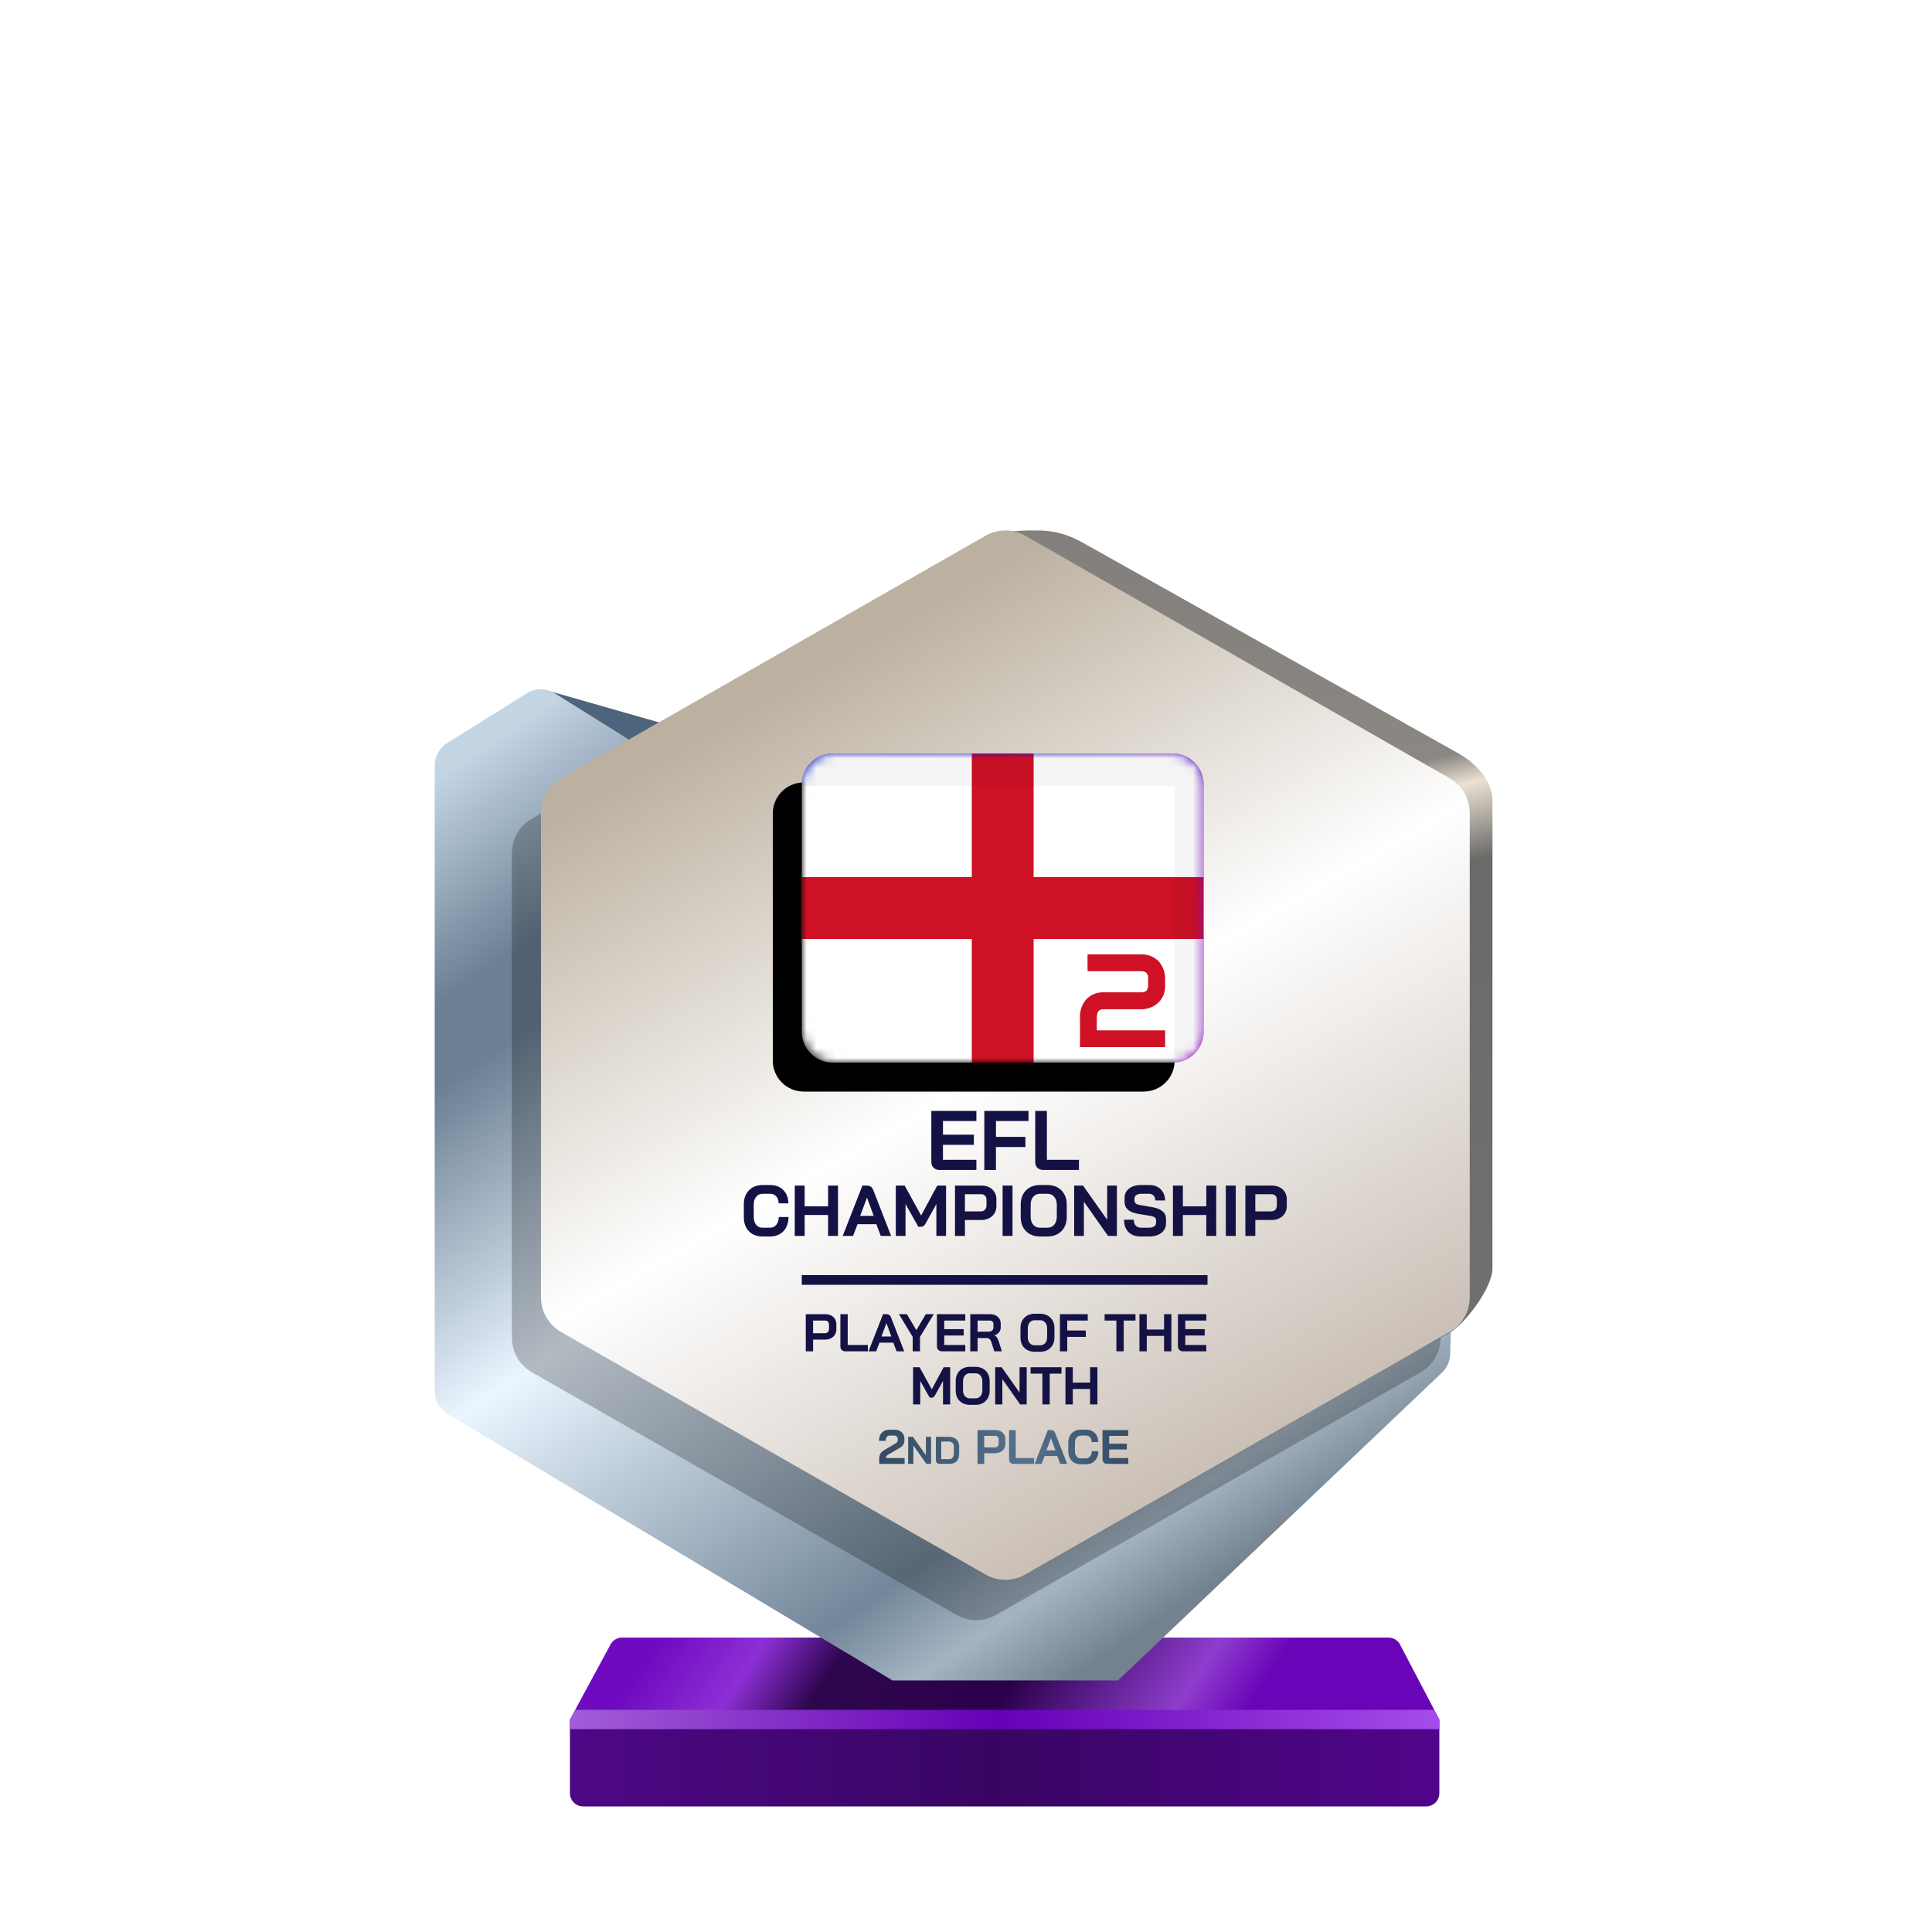 <?xml version="1.0" encoding="UTF-8"?>
<svg width="200px" height="200px" viewBox="0 0 200 200" version="1.1" xmlns="http://www.w3.org/2000/svg" xmlns:xlink="http://www.w3.org/1999/xlink">
    <title>england_championship_silver_month</title>
    <defs>
        <linearGradient x1="7.778%" y1="48.193%" x2="80%" y2="52.643%" id="linearGradient-1">
            <stop stop-color="#700AC0" offset="0%"></stop>
            <stop stop-color="#8C2FD5" offset="16.729%"></stop>
            <stop stop-color="#2E064E" offset="30.206%"></stop>
            <stop stop-color="#2A004A" offset="59.729%"></stop>
            <stop stop-color="#8E3DCD" offset="88.523%"></stop>
            <stop stop-color="#6904B8" offset="100%"></stop>
        </linearGradient>
        <linearGradient x1="0%" y1="44.444%" x2="100%" y2="44.444%" id="linearGradient-2">
            <stop stop-color="#4D0885" offset="0%"></stop>
            <stop stop-color="#390563" offset="49.007%"></stop>
            <stop stop-color="#50058A" offset="100%"></stop>
        </linearGradient>
        <linearGradient x1="0%" y1="49.975%" x2="101.111%" y2="50.025%" id="linearGradient-3">
            <stop stop-color="#A25DD8" offset="0%"></stop>
            <stop stop-color="#6500B6" offset="48.57%"></stop>
            <stop stop-color="#A64EEC" offset="100%"></stop>
        </linearGradient>
        <linearGradient x1="1.629%" y1="7.962%" x2="64.193%" y2="98.797%" id="linearGradient-4">
            <stop stop-color="#C3D4E3" offset="0%"></stop>
            <stop stop-color="#6C8094" offset="16.955%"></stop>
            <stop stop-color="#6C8094" offset="23.415%"></stop>
            <stop stop-color="#EAF5FF" offset="49.119%"></stop>
            <stop stop-color="#73879A" offset="83.776%"></stop>
            <stop stop-color="#A4B4C2" offset="92.087%"></stop>
            <stop stop-color="#73828E" offset="100%"></stop>
        </linearGradient>
        <linearGradient x1="53.535%" y1="0.09%" x2="63.301%" y2="84.266%" id="linearGradient-5">
            <stop stop-color="#83807D" offset="0%"></stop>
            <stop stop-color="#8B8782" offset="30.989%"></stop>
            <stop stop-color="#EBE1D3" offset="34.706%"></stop>
            <stop stop-color="#6A6A69" offset="43.802%"></stop>
            <stop stop-color="#71706E" offset="100%"></stop>
        </linearGradient>
        <linearGradient x1="30.976%" y1="12.068%" x2="74.446%" y2="99.419%" id="linearGradient-6">
            <stop stop-color="#BCB1A0" offset="0%"></stop>
            <stop stop-color="#FFFFFF" offset="44.34%"></stop>
            <stop stop-color="#BEB1A5" offset="100%"></stop>
        </linearGradient>
        <linearGradient x1="0%" y1="50.353%" x2="94.547%" y2="49.037%" id="linearGradient-7">
            <stop stop-color="#344B61" offset="0%"></stop>
            <stop stop-color="#54728F" offset="62.083%"></stop>
            <stop stop-color="#36506A" offset="100%"></stop>
        </linearGradient>
        <linearGradient x1="9.615%" y1="21.893%" x2="57.693%" y2="81.065%" id="linearGradient-8">
            <stop stop-color="#0B12C6" offset="0%"></stop>
            <stop stop-color="#8805B7" offset="100%"></stop>
        </linearGradient>
        <path d="M0,3.2 C0,1.433 1.433,0 3.2,0 L38.4,0 C40.167,0 41.6,1.433 41.6,3.2 L41.6,28.8 C41.6,30.567 40.167,32 38.4,32 L3.2,32 C1.433,32 0,30.567 0,28.8 L0,3.2 Z" id="path-9"></path>
        <filter x="-3.6%" y="-4.7%" width="107.2%" height="109.4%" filterUnits="objectBoundingBox" id="filter-11">
            <feOffset dx="-3" dy="3" in="SourceAlpha" result="shadowOffsetInner1"></feOffset>
            <feComposite in="shadowOffsetInner1" in2="SourceAlpha" operator="arithmetic" k2="-1" k3="1" result="shadowInnerInner1"></feComposite>
            <feColorMatrix values="0 0 0 0 0   0 0 0 0 0   0 0 0 0 0  0 0 0 0.24 0" type="matrix" in="shadowInnerInner1"></feColorMatrix>
        </filter>
    </defs>
    <g id="england_championship_silver_month" stroke="none" stroke-width="1" fill="none" fill-rule="evenodd">
        <g id="euro_qualify_gold_shield" transform="translate(45, 54.91)" fill-rule="nonzero">
            <g id="trophy" transform="translate(0, -0)">
                <path d="M14,123.094 L18.119,115.479 C18.326,114.955 18.832,114.612 19.395,114.612 L98.73,114.612 C99.293,114.612 99.799,114.955 100.006,115.479 L104,123.094 L14,123.094 Z" id="Path" fill="url(#linearGradient-1)"></path>
                <path d="M14.002,130.72 L14,123.094 L104,123.094 L104,130.727 C104,131.485 103.385,132.094 102.626,132.094 L15.375,132.094 C14.616,132.094 14.002,131.479 14.002,130.72 Z" id="Path" fill="url(#linearGradient-2)"></path>
                <polygon id="Path" fill="url(#linearGradient-3)" points="14 123.094 14 124.094 104 124.094 104 123.094 103.452 122.094 14.55 122.094"></polygon>
                <path d="M11.464,16.654 L20.261,21.869 L24,20.094 L11.525,16.531 C11.446,16.499 11.391,16.61 11.464,16.654 Z" id="Path" fill="#4C647C"></path>
                <path d="M0,24.345 L0,89.103 C0,90.068 0.507,90.963 1.335,91.459 L47.386,119.045 L70.736,119.045 L104.263,87.195 C104.783,86.701 105.089,86.023 105.116,85.305 L105.418,77.153 L59.061,101.876 L23.356,81.379 C22.503,80.889 21.976,79.98 21.976,78.996 L21.976,24.345 C21.976,23.398 21.488,22.518 20.685,22.016 L12.444,16.865 C11.553,16.308 10.423,16.308 9.532,16.865 L1.291,22.016 C0.488,22.518 0,23.398 0,24.345 Z" id="Path" fill="url(#linearGradient-4)"></path>
                <path d="M55.452,6.452 L55.452,23.273 L55.452,76.985 C55.447,77.345 55.386,77.705 55.452,78.059 L55.452,99.456 C56.143,103.174 64.863,105.097 68.146,103.221 L105,83.094 C106.712,82.116 109.5,78.37 109.5,76.399 L109.5,27.883 C109.5,25.898 107.73,24.067 106,23.094 L67.023,1.229 C65.692,0.482 64.208,0.031 62.683,0.006 C55.838,-0.108 55.107,1.508 55.452,6.452 Z" id="Path" fill="url(#linearGradient-5)"></path>
                <path d="M54.018,4.718 L10.065,29.833 C8.782,30.567 7.989,31.932 7.989,33.411 L7.989,83.569 C7.989,85.048 8.782,86.413 10.065,87.147 L54.018,112.263 C55.285,112.987 56.84,112.987 58.107,112.263 L102.059,87.147 C103.343,86.413 104.136,85.048 104.136,83.569 L104.136,33.411 C104.136,31.932 103.343,30.567 102.059,29.833 L58.107,4.718 C56.84,3.994 55.285,3.994 54.018,4.718 Z" id="Path" fill-opacity="0.24" fill="#000000"></path>
                <path d="M57.029,0.543 L13.076,25.659 C11.792,26.392 11,27.758 11,29.236 L11,79.394 C11,80.873 11.792,82.238 13.076,82.972 L57.029,108.088 C58.296,108.812 59.851,108.812 61.118,108.088 L105.07,82.972 C106.354,82.238 107.146,80.873 107.146,79.394 L107.146,29.236 C107.146,27.758 106.354,26.392 105.07,25.659 L61.118,0.543 C59.851,-0.181 58.296,-0.181 57.029,0.543 Z" id="Path" fill="url(#linearGradient-6)"></path>
                <path d="M38.413,81.134 L40.44,81.134 C40.663,81.134 40.861,81.178 41.033,81.266 C41.205,81.35 41.339,81.473 41.434,81.634 C41.53,81.791 41.577,81.973 41.577,82.178 L41.577,82.689 C41.577,82.901 41.528,83.09 41.429,83.255 C41.33,83.416 41.191,83.542 41.011,83.634 C40.836,83.722 40.63,83.766 40.396,83.766 L39.171,83.766 L39.171,84.98 L38.413,84.98 L38.413,81.134 Z M40.385,83.106 C40.513,83.106 40.618,83.066 40.698,82.985 C40.779,82.901 40.819,82.791 40.819,82.656 L40.819,82.211 C40.819,82.083 40.782,81.982 40.709,81.909 C40.639,81.832 40.546,81.793 40.429,81.793 L39.171,81.793 L39.171,83.106 L40.385,83.106 Z M42.53,84.98 C42.368,84.98 42.238,84.934 42.139,84.842 C42.044,84.747 41.997,84.623 41.997,84.469 L41.997,81.134 L42.755,81.134 L42.755,84.321 L44.843,84.321 L44.843,84.98 L42.53,84.98 Z M46.754,81.134 C46.992,81.134 47.153,81.244 47.237,81.464 L48.605,84.98 L47.814,84.98 L47.479,84.084 L46.04,84.084 L45.699,84.98 L44.908,84.98 L46.413,81.134 L46.754,81.134 Z M48.881,81.134 L49.859,82.788 L50.837,81.134 L51.661,81.134 L50.238,83.485 L50.238,84.98 L49.48,84.98 L49.48,83.485 L48.057,81.134 L48.881,81.134 Z M46.765,82.062 L46.243,83.447 L47.276,83.447 L46.765,82.062 Z M52.525,84.98 C52.368,84.98 52.239,84.932 52.141,84.837 C52.042,84.742 51.992,84.617 51.992,84.463 L51.992,81.134 L54.926,81.134 L54.926,81.793 L52.75,81.793 L52.75,82.683 L54.761,82.683 L54.761,83.343 L52.75,83.343 L52.75,84.321 L54.926,84.321 L54.926,84.98 L52.525,84.98 Z M55.442,81.134 L57.486,81.134 C57.819,81.134 58.087,81.224 58.288,81.403 C58.493,81.583 58.596,81.819 58.596,82.112 L58.596,82.496 C58.596,82.687 58.541,82.854 58.431,82.996 C58.325,83.136 58.169,83.242 57.964,83.315 L57.964,83.326 C58.081,83.403 58.169,83.491 58.228,83.59 C58.29,83.689 58.35,83.826 58.409,84.002 L58.717,84.98 L57.931,84.98 L57.64,84.068 C57.592,83.91 57.526,83.793 57.442,83.716 C57.358,83.639 57.253,83.601 57.129,83.601 L56.2,83.601 L56.2,84.98 L55.442,84.98 L55.442,81.134 Z M57.343,82.947 C57.497,82.947 57.618,82.907 57.706,82.826 C57.794,82.742 57.838,82.634 57.838,82.502 L57.838,82.145 C57.838,82.039 57.805,81.954 57.739,81.892 C57.673,81.826 57.585,81.793 57.475,81.793 L56.2,81.793 L56.2,82.947 L57.343,82.947 Z M62.105,85.024 C61.816,85.024 61.56,84.963 61.336,84.842 C61.116,84.718 60.944,84.546 60.82,84.326 C60.699,84.103 60.639,83.844 60.639,83.551 L60.639,82.562 C60.639,82.269 60.699,82.013 60.82,81.793 C60.944,81.57 61.116,81.398 61.336,81.277 C61.56,81.152 61.816,81.09 62.105,81.09 L62.688,81.09 C62.977,81.09 63.232,81.152 63.451,81.277 C63.675,81.398 63.847,81.57 63.968,81.793 C64.092,82.013 64.155,82.269 64.155,82.562 L64.155,83.551 C64.155,83.844 64.092,84.103 63.968,84.326 C63.847,84.546 63.675,84.718 63.451,84.842 C63.232,84.963 62.977,85.024 62.688,85.024 L62.105,85.024 Z M62.688,84.353 C62.9,84.353 63.071,84.277 63.199,84.123 C63.331,83.969 63.397,83.767 63.397,83.518 L63.397,82.595 C63.397,82.346 63.331,82.145 63.199,81.991 C63.071,81.837 62.9,81.76 62.688,81.76 L62.105,81.76 C61.893,81.76 61.721,81.837 61.589,81.991 C61.461,82.145 61.397,82.346 61.397,82.595 L61.397,83.518 C61.397,83.767 61.461,83.969 61.589,84.123 C61.721,84.277 61.893,84.353 62.105,84.353 L62.688,84.353 Z M64.724,81.134 L67.603,81.134 L67.603,81.793 L65.482,81.793 L65.482,82.826 L67.4,82.826 L67.4,83.485 L65.482,83.485 L65.482,84.98 L64.724,84.98 L64.724,81.134 Z M70.568,81.793 L69.348,81.793 L69.348,81.134 L72.545,81.134 L72.545,81.793 L71.326,81.793 L71.326,84.98 L70.568,84.98 L70.568,81.793 Z M72.954,81.134 L73.713,81.134 L73.713,82.722 L75.504,82.722 L75.504,81.134 L76.262,81.134 L76.262,84.98 L75.504,84.98 L75.504,83.381 L73.713,83.381 L73.713,84.98 L72.954,84.98 L72.954,81.134 Z M77.474,84.98 C77.316,84.98 77.188,84.932 77.089,84.837 C76.99,84.742 76.941,84.617 76.941,84.463 L76.941,81.134 L79.875,81.134 L79.875,81.793 L77.699,81.793 L77.699,82.683 L79.71,82.683 L79.71,83.343 L77.699,83.343 L77.699,84.321 L79.875,84.321 L79.875,84.98 L77.474,84.98 Z M49.522,86.628 L50.197,86.628 L51.455,88.914 L52.686,86.628 L53.362,86.628 L53.362,90.474 L52.62,90.474 L52.62,88.04 L51.812,89.501 C51.758,89.6 51.701,89.672 51.642,89.716 C51.587,89.756 51.523,89.776 51.45,89.776 L51.241,89.776 L50.263,88.04 L50.263,90.474 L49.522,90.474 L49.522,86.628 Z M55.401,90.518 C55.112,90.518 54.856,90.457 54.632,90.337 C54.413,90.212 54.24,90.04 54.116,89.82 C53.995,89.597 53.935,89.338 53.935,89.045 L53.935,88.056 C53.935,87.763 53.995,87.507 54.116,87.287 C54.24,87.064 54.413,86.892 54.632,86.771 C54.856,86.646 55.112,86.584 55.401,86.584 L55.984,86.584 C56.273,86.584 56.528,86.646 56.748,86.771 C56.971,86.892 57.143,87.064 57.264,87.287 C57.388,87.507 57.451,87.763 57.451,88.056 L57.451,89.045 C57.451,89.338 57.388,89.597 57.264,89.82 C57.143,90.04 56.971,90.212 56.748,90.337 C56.528,90.457 56.273,90.518 55.984,90.518 L55.401,90.518 Z M55.984,89.848 C56.196,89.848 56.367,89.771 56.495,89.617 C56.627,89.463 56.693,89.262 56.693,89.012 L56.693,88.089 C56.693,87.84 56.627,87.639 56.495,87.485 C56.367,87.331 56.196,87.254 55.984,87.254 L55.401,87.254 C55.189,87.254 55.017,87.331 54.885,87.485 C54.757,87.639 54.693,87.84 54.693,88.089 L54.693,89.012 C54.693,89.262 54.757,89.463 54.885,89.617 C55.017,89.771 55.189,89.848 55.401,89.848 L55.984,89.848 Z M58.02,86.628 L58.696,86.628 L60.542,89.243 L60.542,86.628 L61.284,86.628 L61.284,90.474 L60.608,90.474 L58.762,87.859 L58.762,90.474 L58.02,90.474 L58.02,86.628 Z M62.909,87.287 L61.689,87.287 L61.689,86.628 L64.886,86.628 L64.886,87.287 L63.667,87.287 L63.667,90.474 L62.909,90.474 L62.909,87.287 Z M65.295,86.628 L66.054,86.628 L66.054,88.216 L67.845,88.216 L67.845,86.628 L68.603,86.628 L68.603,90.474 L67.845,90.474 L67.845,88.875 L66.054,88.875 L66.054,90.474 L65.295,90.474 L65.295,86.628 Z M38,78.09 C38,78.09 38,77.866 38,77.59 C38,77.314 38,77.09 38,77.09 L80,77.09 L80,77.59 L80,78.09 L38,78.09 Z" id="Combined-Shape" fill="#141144"></path>
                <path d="M46.015,96.13 C46.015,95.93 46.052,95.757 46.125,95.61 C46.198,95.463 46.323,95.337 46.5,95.23 L47.74,94.49 C47.8,94.457 47.847,94.41 47.88,94.35 C47.917,94.29 47.935,94.23 47.935,94.17 L47.935,94.01 C47.935,93.917 47.9,93.842 47.83,93.785 C47.763,93.728 47.675,93.7 47.565,93.7 L47.105,93.7 C46.975,93.7 46.873,93.748 46.8,93.845 C46.727,93.938 46.69,94.072 46.69,94.245 L46,94.245 C46,93.882 46.097,93.598 46.29,93.395 C46.483,93.192 46.752,93.09 47.095,93.09 L47.565,93.09 C47.775,93.09 47.96,93.128 48.12,93.205 C48.28,93.282 48.403,93.39 48.49,93.53 C48.58,93.67 48.625,93.83 48.625,94.01 L48.625,94.17 C48.625,94.35 48.587,94.505 48.51,94.635 C48.437,94.762 48.32,94.872 48.16,94.965 L46.955,95.665 C46.875,95.712 46.813,95.763 46.77,95.82 C46.73,95.877 46.71,95.947 46.71,96.03 L48.645,96.03 L48.645,96.63 L46.015,96.63 L46.015,96.13 Z M49.013,93.83 L49.505,93.83 L50.849,95.734 L50.849,93.83 L51.389,93.83 L51.389,96.63 L50.897,96.63 L49.553,94.726 L49.553,96.63 L49.013,96.63 L49.013,93.83 Z M52.272,96.63 C52.157,96.63 52.064,96.595 51.992,96.526 C51.92,96.457 51.884,96.366 51.884,96.254 L51.884,93.83 L53.22,93.83 C53.434,93.83 53.62,93.87 53.78,93.95 C53.943,94.03 54.068,94.143 54.156,94.29 C54.247,94.437 54.292,94.606 54.292,94.798 L54.292,95.582 C54.292,95.926 54.203,96.187 54.024,96.366 C53.846,96.542 53.583,96.63 53.236,96.63 L52.272,96.63 Z M53.22,96.142 C53.391,96.142 53.52,96.093 53.608,95.994 C53.696,95.895 53.74,95.75 53.74,95.558 L53.74,94.822 C53.74,94.67 53.691,94.549 53.592,94.458 C53.493,94.365 53.364,94.318 53.204,94.318 L52.436,94.318 L52.436,96.142 L53.22,96.142 Z M56.195,93.13 L58.04,93.13 C58.244,93.13 58.424,93.17 58.58,93.25 C58.737,93.327 58.859,93.438 58.945,93.585 C59.032,93.728 59.075,93.893 59.075,94.08 L59.075,94.545 C59.075,94.738 59.03,94.91 58.94,95.06 C58.85,95.207 58.724,95.322 58.56,95.405 C58.4,95.485 58.214,95.525 58,95.525 L56.885,95.525 L56.885,96.63 L56.195,96.63 L56.195,93.13 Z M57.99,94.925 C58.107,94.925 58.202,94.888 58.275,94.815 C58.349,94.738 58.385,94.638 58.385,94.515 L58.385,94.11 C58.385,93.993 58.352,93.902 58.285,93.835 C58.222,93.765 58.137,93.73 58.03,93.73 L56.885,93.73 L56.885,94.925 L57.99,94.925 Z M59.942,96.63 C59.795,96.63 59.677,96.588 59.587,96.505 C59.5,96.418 59.457,96.305 59.457,96.165 L59.457,93.13 L60.147,93.13 L60.147,96.03 L62.047,96.03 L62.047,96.63 L59.942,96.63 Z M64.447,95.815 L63.137,95.815 L62.827,96.63 L62.107,96.63 L63.477,93.13 L63.787,93.13 C64.003,93.13 64.15,93.23 64.227,93.43 L65.472,96.63 L64.752,96.63 L64.447,95.815 Z M63.322,95.235 L64.262,95.235 L63.797,93.975 L63.792,93.975 L63.322,95.235 Z M66.878,96.67 C66.621,96.67 66.394,96.615 66.198,96.505 C66.004,96.395 65.854,96.24 65.748,96.04 C65.641,95.837 65.588,95.603 65.588,95.34 L65.588,94.42 C65.588,94.157 65.641,93.925 65.748,93.725 C65.858,93.522 66.011,93.365 66.208,93.255 C66.408,93.145 66.638,93.09 66.898,93.09 L67.428,93.09 C67.678,93.09 67.898,93.143 68.088,93.25 C68.278,93.357 68.424,93.507 68.528,93.7 C68.634,93.89 68.688,94.112 68.688,94.365 L68.008,94.365 C68.008,94.165 67.954,94.005 67.848,93.885 C67.741,93.762 67.601,93.7 67.428,93.7 L66.898,93.7 C66.711,93.7 66.561,93.77 66.448,93.91 C66.334,94.047 66.278,94.227 66.278,94.45 L66.278,95.31 C66.278,95.533 66.333,95.715 66.443,95.855 C66.553,95.992 66.698,96.06 66.878,96.06 L67.418,96.06 C67.594,96.06 67.738,95.992 67.848,95.855 C67.961,95.718 68.018,95.538 68.018,95.315 L68.698,95.315 C68.698,95.585 68.644,95.823 68.538,96.03 C68.431,96.233 68.281,96.392 68.088,96.505 C67.894,96.615 67.671,96.67 67.418,96.67 L66.878,96.67 Z M69.615,96.63 C69.472,96.63 69.355,96.587 69.265,96.5 C69.175,96.413 69.13,96.3 69.13,96.16 L69.13,93.13 L71.8,93.13 L71.8,93.73 L69.82,93.73 L69.82,94.54 L71.65,94.54 L71.65,95.14 L69.82,95.14 L69.82,96.03 L71.8,96.03 L71.8,96.63 L69.615,96.63 Z" id="Combined-Shape" fill="url(#linearGradient-7)"></path>
            </g>
        </g>
        <path d="M78.92,128 C78.538,128 78.2,127.918 77.908,127.754 C77.62,127.591 77.397,127.36 77.238,127.062 C77.079,126.76 77,126.413 77,126.021 L77,124.652 C77,124.26 77.079,123.915 77.238,123.617 C77.402,123.315 77.63,123.082 77.923,122.918 C78.22,122.754 78.563,122.672 78.949,122.672 L79.738,122.672 C80.11,122.672 80.438,122.752 80.72,122.911 C81.003,123.069 81.221,123.292 81.375,123.58 C81.534,123.863 81.613,124.193 81.613,124.57 L80.601,124.57 C80.601,124.272 80.522,124.034 80.363,123.855 C80.204,123.672 79.996,123.58 79.738,123.58 L78.949,123.58 C78.672,123.58 78.448,123.684 78.28,123.893 C78.111,124.096 78.027,124.364 78.027,124.696 L78.027,125.976 C78.027,126.308 78.109,126.579 78.272,126.787 C78.436,126.99 78.652,127.092 78.92,127.092 L79.723,127.092 C79.986,127.092 80.2,126.99 80.363,126.787 C80.532,126.584 80.616,126.316 80.616,125.984 L81.628,125.984 C81.628,126.385 81.549,126.74 81.39,127.048 C81.231,127.35 81.008,127.586 80.72,127.754 C80.433,127.918 80.1,128 79.723,128 L78.92,128 Z M82.272,122.732 L83.298,122.732 L83.298,124.882 L85.724,124.882 L85.724,122.732 L86.751,122.732 L86.751,127.94 L85.724,127.94 L85.724,125.775 L83.298,125.775 L83.298,127.94 L82.272,127.94 L82.272,122.732 Z M90.721,126.728 L88.772,126.728 L88.31,127.94 L87.239,127.94 L89.278,122.732 L89.739,122.732 C90.061,122.732 90.28,122.881 90.394,123.178 L92.247,127.94 L91.175,127.94 L90.721,126.728 Z M89.047,125.864 L90.446,125.864 L89.754,123.989 L89.747,123.989 L89.047,125.864 Z M92.735,122.732 L93.65,122.732 L95.354,125.827 L97.021,122.732 L97.936,122.732 L97.936,127.94 L96.932,127.94 L96.932,124.644 L95.838,126.623 C95.764,126.757 95.687,126.854 95.607,126.914 C95.533,126.968 95.446,126.995 95.347,126.995 L95.064,126.995 L93.74,124.644 L93.74,127.94 L92.735,127.94 L92.735,122.732 Z M98.861,122.732 L101.606,122.732 C101.909,122.732 102.177,122.791 102.41,122.911 C102.643,123.025 102.824,123.191 102.953,123.409 C103.082,123.622 103.147,123.868 103.147,124.146 L103.147,124.838 C103.147,125.125 103.08,125.381 102.946,125.604 C102.812,125.822 102.623,125.993 102.38,126.117 C102.142,126.237 101.864,126.296 101.547,126.296 L99.888,126.296 L99.888,127.94 L98.861,127.94 L98.861,122.732 Z M101.532,125.403 C101.706,125.403 101.847,125.348 101.956,125.239 C102.065,125.125 102.12,124.976 102.12,124.793 L102.12,124.19 C102.12,124.017 102.07,123.88 101.971,123.781 C101.877,123.677 101.75,123.625 101.592,123.625 L99.888,123.625 L99.888,125.403 L101.532,125.403 Z M103.789,122.732 L104.816,122.732 L104.816,127.94 L103.789,127.94 L103.789,122.732 Z M107.653,128 C107.261,128 106.913,127.918 106.611,127.754 C106.313,127.586 106.08,127.353 105.911,127.055 C105.748,126.752 105.666,126.403 105.666,126.006 L105.666,124.667 C105.666,124.27 105.748,123.922 105.911,123.625 C106.08,123.322 106.313,123.089 106.611,122.925 C106.913,122.757 107.261,122.672 107.653,122.672 L108.441,122.672 C108.833,122.672 109.178,122.757 109.476,122.925 C109.778,123.089 110.011,123.322 110.175,123.625 C110.344,123.922 110.428,124.27 110.428,124.667 L110.428,126.006 C110.428,126.403 110.344,126.752 110.175,127.055 C110.011,127.353 109.778,127.586 109.476,127.754 C109.178,127.918 108.833,128 108.441,128 L107.653,128 Z M108.441,127.092 C108.729,127.092 108.96,126.988 109.133,126.78 C109.312,126.571 109.401,126.298 109.401,125.961 L109.401,124.711 C109.401,124.374 109.312,124.101 109.133,123.893 C108.96,123.684 108.729,123.58 108.441,123.58 L107.653,123.58 C107.365,123.58 107.132,123.684 106.953,123.893 C106.779,124.101 106.693,124.374 106.693,124.711 L106.693,125.961 C106.693,126.298 106.779,126.571 106.953,126.78 C107.132,126.988 107.365,127.092 107.653,127.092 L108.441,127.092 Z M111.199,122.732 L112.114,122.732 L114.614,126.274 L114.614,122.732 L115.619,122.732 L115.619,127.94 L114.704,127.94 L112.204,124.399 L112.204,127.94 L111.199,127.94 L111.199,122.732 Z M118.102,128 C117.557,128 117.13,127.849 116.823,127.546 C116.515,127.238 116.361,126.812 116.361,126.266 L117.373,126.266 C117.373,126.524 117.438,126.728 117.567,126.876 C117.701,127.02 117.884,127.092 118.117,127.092 L118.943,127.092 C119.162,127.092 119.338,127.048 119.471,126.958 C119.61,126.864 119.68,126.74 119.68,126.586 L119.68,126.333 C119.68,126.09 119.501,125.939 119.144,125.879 L117.775,125.649 C117.329,125.574 116.989,125.433 116.756,125.225 C116.527,125.011 116.413,124.741 116.413,124.414 L116.413,123.997 C116.413,123.734 116.483,123.503 116.622,123.305 C116.766,123.101 116.966,122.945 117.224,122.836 C117.487,122.727 117.79,122.672 118.132,122.672 L118.973,122.672 C119.295,122.672 119.581,122.739 119.829,122.873 C120.077,123.007 120.268,123.196 120.402,123.439 C120.54,123.677 120.61,123.955 120.61,124.272 L119.598,124.272 C119.598,124.064 119.541,123.898 119.427,123.774 C119.313,123.645 119.162,123.58 118.973,123.58 L118.132,123.58 C117.924,123.58 117.755,123.625 117.626,123.714 C117.502,123.803 117.44,123.922 117.44,124.071 L117.44,124.272 C117.44,124.52 117.611,124.674 117.954,124.734 L119.315,124.972 C119.767,125.051 120.111,125.192 120.349,125.396 C120.588,125.594 120.707,125.852 120.707,126.17 L120.707,126.661 C120.707,126.924 120.632,127.157 120.483,127.36 C120.34,127.563 120.136,127.722 119.873,127.836 C119.61,127.945 119.305,128 118.958,128 L118.102,128 Z M121.423,122.732 L122.45,122.732 L122.45,124.882 L124.875,124.882 L124.875,122.732 L125.902,122.732 L125.902,127.94 L124.875,127.94 L124.875,125.775 L122.45,125.775 L122.45,127.94 L121.423,127.94 L121.423,122.732 Z M126.896,122.732 L127.923,122.732 L127.923,127.94 L126.896,127.94 L126.896,122.732 Z M128.922,122.732 L131.667,122.732 C131.97,122.732 132.238,122.791 132.471,122.911 C132.704,123.025 132.885,123.191 133.014,123.409 C133.143,123.622 133.208,123.868 133.208,124.146 L133.208,124.838 C133.208,125.125 133.141,125.381 133.007,125.604 C132.873,125.822 132.684,125.993 132.441,126.117 C132.203,126.237 131.925,126.296 131.608,126.296 L129.949,126.296 L129.949,127.94 L128.922,127.94 L128.922,122.732 Z M131.593,125.403 C131.767,125.403 131.908,125.348 132.017,125.239 C132.126,125.125 132.181,124.976 132.181,124.793 L132.181,124.19 C132.181,124.017 132.131,123.88 132.032,123.781 C131.938,123.677 131.811,123.625 131.652,123.625 L129.949,123.625 L129.949,125.403 L131.593,125.403 Z M97.258,121.114 C97.008,121.114 96.804,121.039 96.647,120.887 C96.489,120.736 96.411,120.538 96.411,120.293 L96.411,115 L101.075,115 L101.075,116.048 L97.616,116.048 L97.616,117.463 L100.813,117.463 L100.813,118.511 L97.616,118.511 L97.616,120.066 L101.075,120.066 L101.075,121.114 L97.258,121.114 Z M101.896,115 L106.473,115 L106.473,116.048 L103.101,116.048 L103.101,117.69 L106.149,117.69 L106.149,118.739 L103.101,118.739 L103.101,121.114 L101.896,121.114 L101.896,115 Z M108.014,121.114 C107.758,121.114 107.551,121.042 107.394,120.896 C107.243,120.745 107.167,120.547 107.167,120.302 L107.167,115 L108.373,115 L108.373,120.066 L111.692,120.066 L111.692,121.114 L108.014,121.114 Z" id="Combined-Shape" fill="#141144" fill-rule="nonzero"></path>
        <g id="Path-+-Shape-+-Path-159-Mask" transform="translate(83, 78)">
            <mask id="mask-10" fill="white">
                <use xlink:href="#path-9"></use>
            </mask>
            <g id="Mask" fill-rule="nonzero">
                <use fill="url(#linearGradient-8)" xlink:href="#path-9"></use>
                <use fill="black" fill-opacity="1" filter="url(#filter-11)" xlink:href="#path-9"></use>
            </g>
            <g id="flag" mask="url(#mask-10)" fill-rule="nonzero">
                <path d="M0,3.2 C0,1.433 1.433,0 3.2,0 L38.4,0 C40.167,0 41.6,1.433 41.6,3.2 L41.6,28.8 C41.6,30.567 40.167,32 38.4,32 L3.2,32 C1.433,32 0,30.567 0,28.8 L0,3.2 Z" id="Path" fill="#FFFFFF"></path>
                <polygon id="Path" fill="#CE1124" points="17.6 0 24 0 24 32 17.6 32"></polygon>
                <polygon id="Path" fill="#CE1124" points="0 12.8 41.6 12.8 41.6 19.2 0 19.2"></polygon>
                <path d="M37.617,30.4 L28.8,30.4 L28.8,27.18 C28.8,27.015 28.818,26.841 28.854,26.658 C28.894,26.47 28.954,26.285 29.034,26.102 C29.115,25.919 29.217,25.745 29.342,25.58 C29.472,25.415 29.626,25.27 29.804,25.145 C29.987,25.015 30.197,24.913 30.433,24.837 C30.67,24.761 30.938,24.723 31.237,24.723 L35.16,24.723 C35.396,24.723 35.57,24.665 35.682,24.549 C35.798,24.428 35.856,24.254 35.856,24.027 L35.856,23.257 C35.856,23.02 35.798,22.842 35.682,22.721 C35.566,22.601 35.396,22.541 35.173,22.541 L29.583,22.541 L29.583,20.8 L35.173,20.8 C35.468,20.8 35.733,20.838 35.97,20.914 C36.206,20.99 36.414,21.092 36.592,21.222 C36.776,21.347 36.932,21.492 37.061,21.657 C37.191,21.822 37.295,21.996 37.376,22.179 C37.46,22.358 37.521,22.541 37.556,22.728 C37.597,22.911 37.617,23.083 37.617,23.244 L37.617,24.027 C37.617,24.478 37.534,24.859 37.369,25.172 C37.208,25.48 37.005,25.732 36.76,25.928 C36.514,26.12 36.249,26.26 35.963,26.35 C35.682,26.435 35.419,26.477 35.173,26.477 L31.237,26.477 C31.094,26.477 30.98,26.497 30.895,26.537 C30.811,26.577 30.744,26.631 30.695,26.698 C30.65,26.765 30.616,26.841 30.594,26.926 C30.572,27.01 30.554,27.095 30.541,27.18 L30.541,28.659 L37.617,28.659 L37.617,30.4 Z" id="Path" fill="#CE1124"></path>
            </g>
            <path d="M0.007,3.364 L0.007,3.305 C0.007,1.483 1.485,0.005 3.307,0.005 L38.313,0.005 C40.136,0.005 41.613,1.483 41.613,3.305 L41.613,28.953 C41.613,30.636 40.249,32.001 38.565,32.001 L38.565,32.001 L38.565,32.001 L38.565,3.364 L0.007,3.364 Z" id="Path-159" fill="#000000" opacity="0.2" mask="url(#mask-10)"></path>
        </g>
    </g>
</svg>
